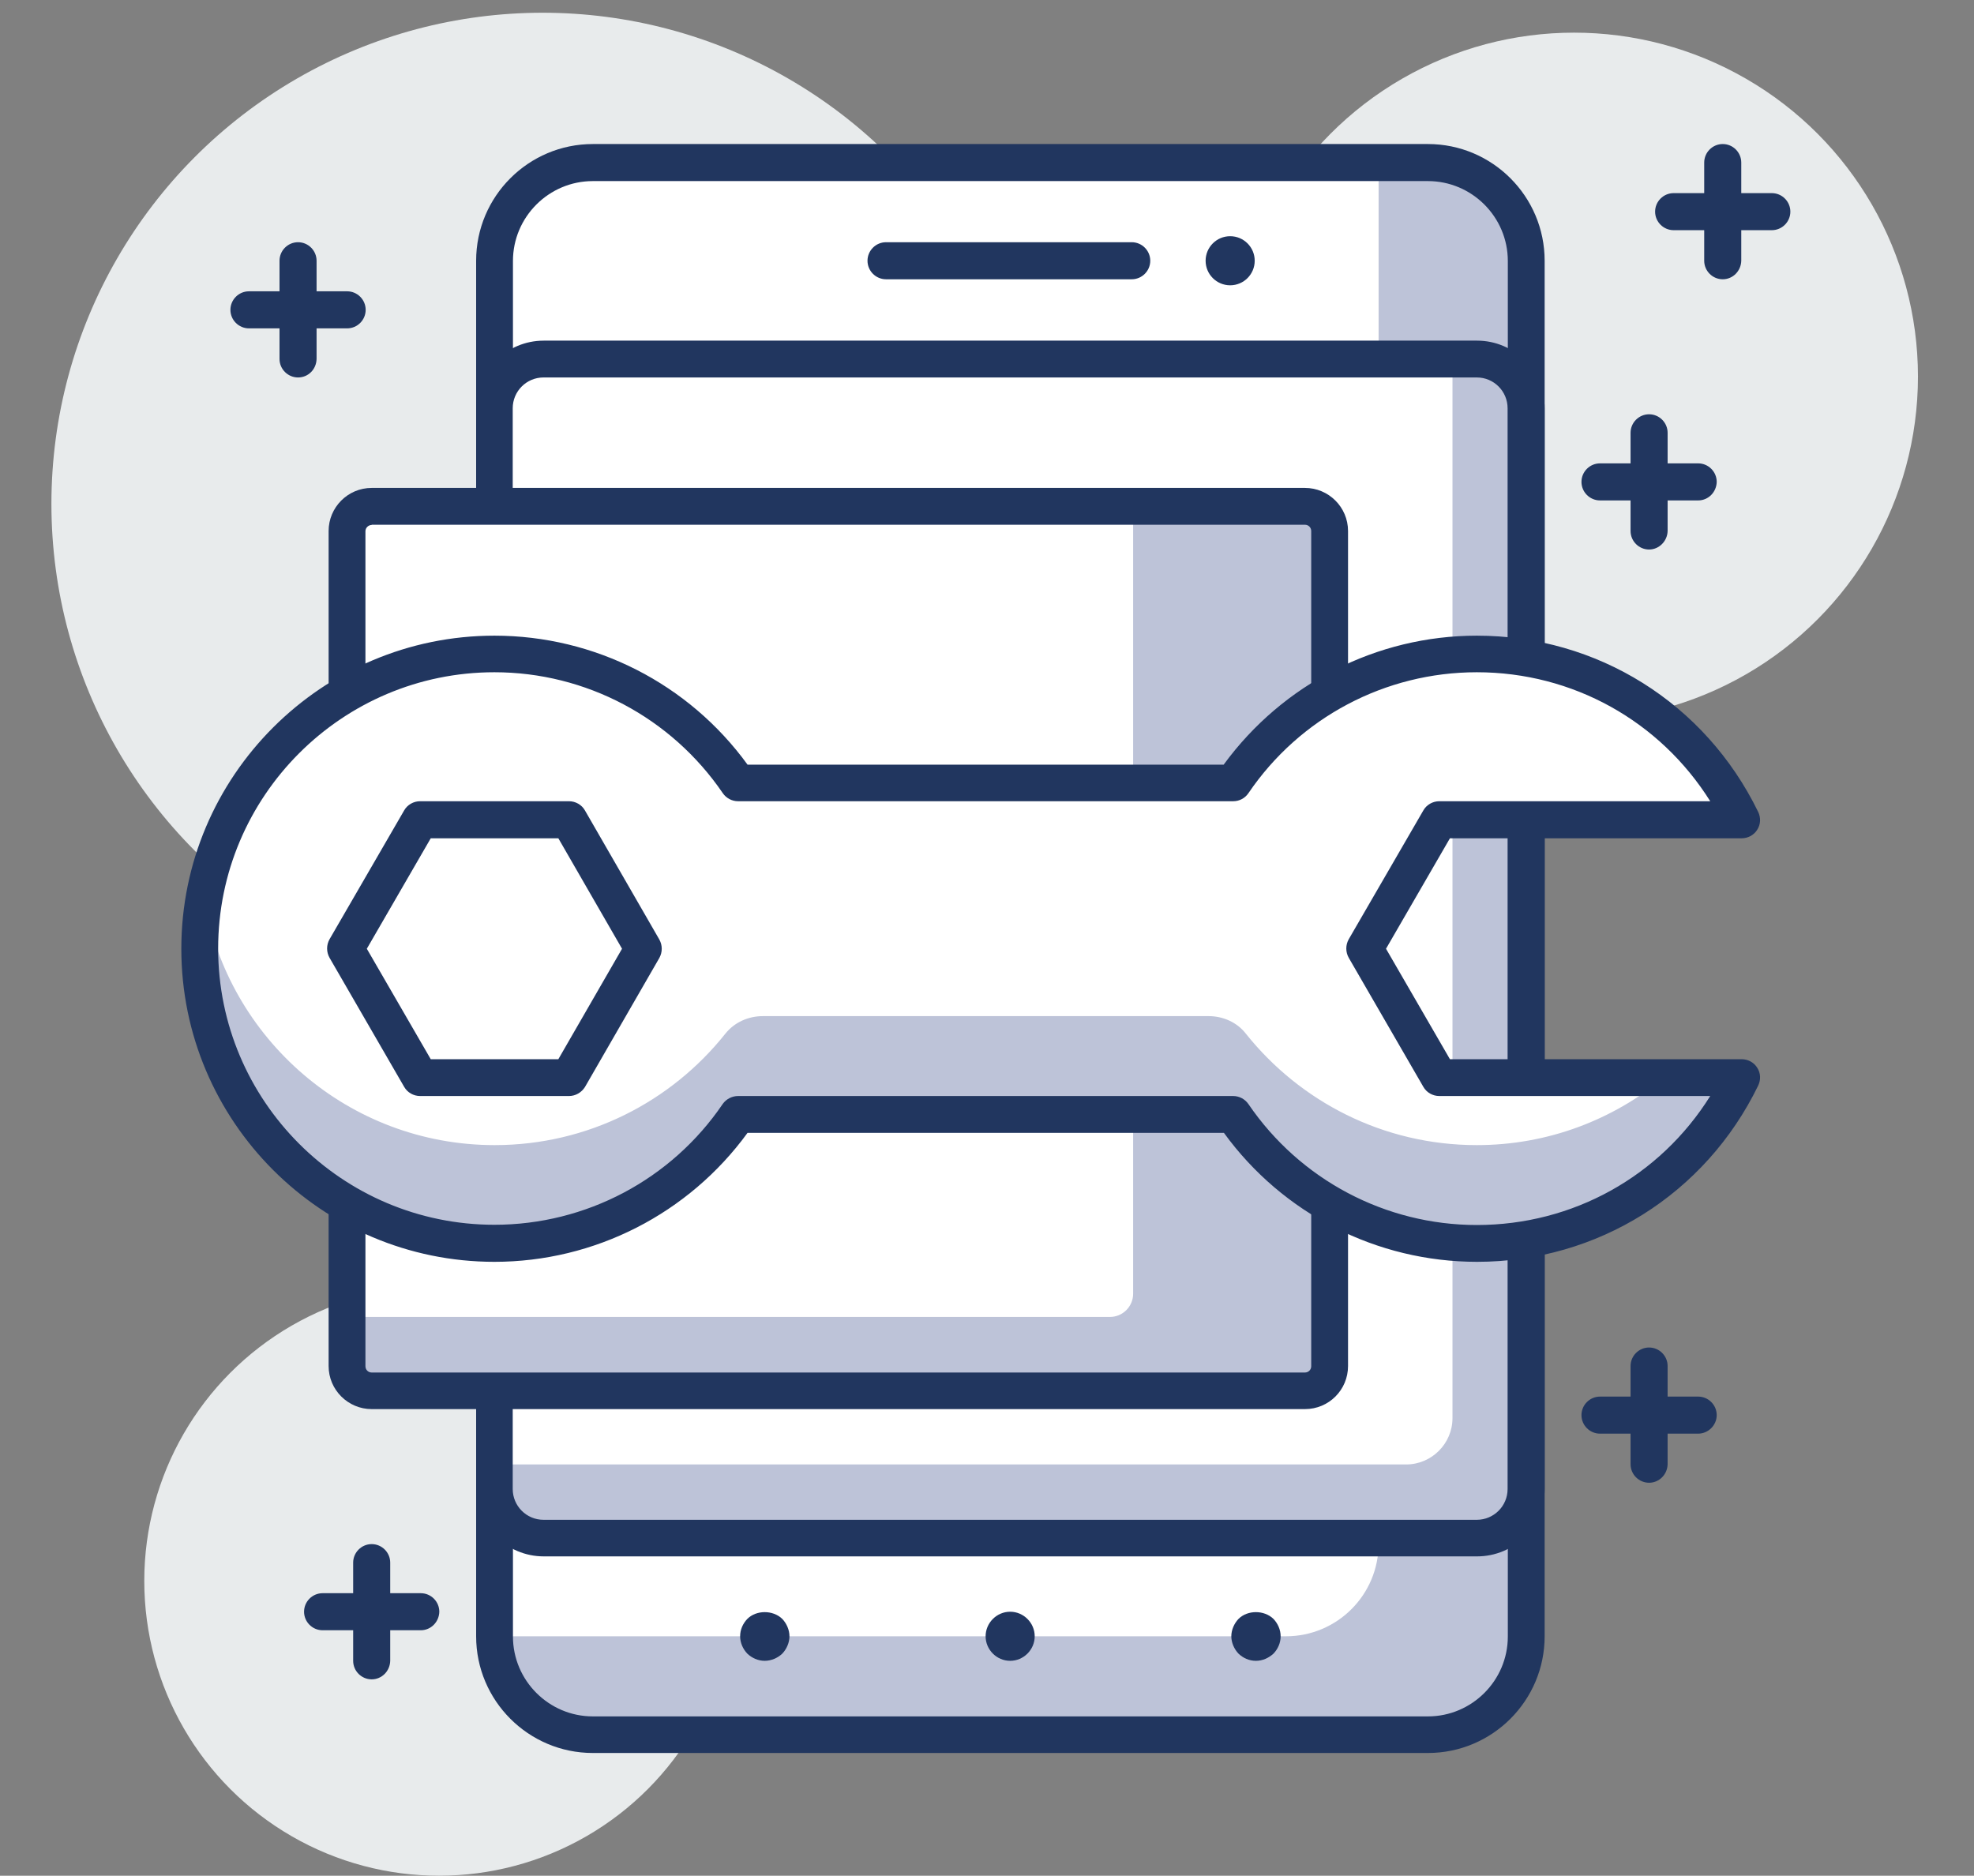 <?xml version="1.0" encoding="utf-8"?>
<!-- Generator: Adobe Illustrator 25.2.1, SVG Export Plug-In . SVG Version: 6.00 Build 0)  -->
<svg version="1.1" id="Isolation_Mode" xmlns="http://www.w3.org/2000/svg" xmlns:xlink="http://www.w3.org/1999/xlink" x="0px"
	 y="0px" viewBox="0 0 85.24 81" style="enable-background:new 0 0 85.24 81;" xml:space="preserve">
<rect x="0" y="0" width="85.24" height="81" fill="#808080" stroke="none"/>
<style type="text/css">
	.st0{fill:#E8EBEC;}
	.st1{fill:#BDC3D8;}
	.st2{fill:#FFFFFF;}
	.st3{fill:#21365F;}
</style>
<g>
	<g>
		<circle class="st0" cx="67.97" cy="16.26" r="14.85"/>
	</g>
	<g>
		<circle class="st0" cx="18.96" cy="68.27" r="12.73"/>
	</g>
	<g>
		<circle class="st0" cx="23.43" cy="21.76" r="21.21"/>
	</g>
	<g>
		<g>
			<path class="st1" d="M61.9,7.02H25.35c-2.21,0-4,1.79-4,4V70.9c0,2.21,1.79,4,4,4H61.9c2.21,0,4-1.79,4-4V11.02
				C65.9,8.81,64.11,7.02,61.9,7.02z"/>
		</g>
		<g>
			<path class="st2" d="M59.54,7.02H25.35c-2.21,0-4,1.79-4,4v59.64h34.18c2.21,0,4-1.79,4-4V7.02z"/>
		</g>
		<g>
			<path class="st3" d="M61.66,75.7H25.6c-2.78,0-5.04-2.26-5.04-5.04v-59.4c0-2.78,2.26-5.04,5.04-5.04h36.06
				c2.78,0,5.04,2.26,5.04,5.04v59.4C66.7,73.44,64.44,75.7,61.66,75.7z M25.6,7.82c-1.9,0-3.45,1.55-3.45,3.45v59.4
				c0,1.9,1.55,3.45,3.45,3.45h36.06c1.9,0,3.45-1.55,3.45-3.45v-59.4c0-1.9-1.55-3.45-3.45-3.45H25.6z"/>
		</g>
		<g>
			<path class="st1" d="M63.9,15.51H23.35c-1.1,0-2,0.9-2,2v46.91c0,1.1,0.9,2,2,2H63.9c1.1,0,2-0.9,2-2V17.51
				C65.9,16.4,65.01,15.51,63.9,15.51z"/>
		</g>
		<g>
			<path class="st2" d="M62.72,15.51H23.35c-1.1,0-2,0.9-2,2v45.73h39.37c1.1,0,2-0.9,2-2V15.51z"/>
		</g>
		<g>
			<path class="st3" d="M63.78,67.21h-40.3c-1.61,0-2.92-1.31-2.92-2.92V17.63c0-1.61,1.31-2.92,2.92-2.92h40.3
				c1.61,0,2.92,1.31,2.92,2.92V64.3C66.7,65.91,65.39,67.21,63.78,67.21z M23.47,16.3c-0.73,0-1.33,0.59-1.33,1.33V64.3
				c0,0.73,0.59,1.33,1.33,1.33h40.3c0.73,0,1.33-0.59,1.33-1.33V17.63c0-0.73-0.59-1.33-1.33-1.33H23.47z"/>
		</g>
		<g>
			<path class="st3" d="M48.87,12.06H38.26c-0.44,0-0.8-0.36-0.8-0.8c0-0.44,0.36-0.8,0.8-0.8h10.61c0.44,0,0.8,0.36,0.8,0.8
				C49.67,11.7,49.31,12.06,48.87,12.06z"/>
		</g>
		<g>
			<path class="st3" d="M33.02,71.72c-0.28,0-0.55-0.12-0.75-0.31c-0.19-0.2-0.31-0.47-0.31-0.75c0-0.29,0.12-0.55,0.31-0.75
				c0.39-0.39,1.11-0.39,1.51,0c0.19,0.2,0.31,0.48,0.31,0.75s-0.12,0.55-0.31,0.75C33.58,71.6,33.3,71.72,33.02,71.72z"/>
		</g>
		<g>
			<path class="st3" d="M42.56,70.66c0-0.58,0.48-1.06,1.06-1.06l0,0c0.58,0,1.06,0.48,1.06,1.06l0,0c0,0.58-0.48,1.06-1.06,1.06
				l0,0C43.04,71.72,42.56,71.24,42.56,70.66z"/>
		</g>
		<g>
			<path class="st3" d="M54.23,71.72c-0.29,0-0.55-0.12-0.75-0.31c-0.19-0.2-0.31-0.48-0.31-0.75s0.12-0.55,0.31-0.75
				c0.39-0.39,1.11-0.39,1.51,0c0.19,0.2,0.31,0.47,0.31,0.75c0,0.29-0.12,0.55-0.31,0.75C54.78,71.6,54.52,71.72,54.23,71.72z"/>
		</g>
		<g>
			<circle class="st3" cx="53.12" cy="11.26" r="1.06"/>
		</g>
		<g>
			<path class="st1" d="M56.41,21.87H15.99c-0.55,0-1,0.45-1,1v36.18c0,0.55,0.45,1,1,1h40.43c0.55,0,1-0.45,1-1V22.87
				C57.41,22.32,56.97,21.87,56.41,21.87z"/>
		</g>
		<g>
			<path class="st2" d="M48.93,21.87H15.99c-0.55,0-1,0.45-1,1v34h32.94c0.55,0,1-0.45,1-1V21.87z"/>
		</g>
		<g>
			<path class="st3" d="M56.35,60.85h-40.3c-1.02,0-1.86-0.83-1.86-1.86V22.93c0-1.02,0.83-1.86,1.86-1.86h40.3
				c1.02,0,1.86,0.83,1.86,1.86v36.06C58.21,60.02,57.38,60.85,56.35,60.85z M16.05,22.67c-0.14,0-0.27,0.12-0.27,0.27v36.06
				c0,0.15,0.12,0.27,0.27,0.27h40.3c0.15,0,0.27-0.12,0.27-0.27V22.93c0-0.15-0.12-0.27-0.27-0.27H16.05z"/>
		</g>
		<g>
			<path class="st3" d="M14.99,14.18h-4.24c-0.44,0-0.8-0.36-0.8-0.8s0.36-0.8,0.8-0.8h4.24c0.44,0,0.8,0.36,0.8,0.8
				S15.43,14.18,14.99,14.18z"/>
		</g>
		<g>
			<path class="st3" d="M12.87,16.3c-0.44,0-0.8-0.36-0.8-0.8v-4.24c0-0.44,0.36-0.8,0.8-0.8c0.44,0,0.8,0.36,0.8,0.8v4.24
				C13.66,15.95,13.31,16.3,12.87,16.3z"/>
		</g>
		<g>
			<path class="st3" d="M18.17,70.4h-4.24c-0.44,0-0.8-0.36-0.8-0.8c0-0.44,0.36-0.8,0.8-0.8h4.24c0.44,0,0.8,0.36,0.8,0.8
				C18.96,70.04,18.61,70.4,18.17,70.4z"/>
		</g>
		<g>
			<path class="st3" d="M16.05,72.52c-0.44,0-0.8-0.36-0.8-0.8v-4.24c0-0.44,0.36-0.8,0.8-0.8c0.44,0,0.8,0.36,0.8,0.8v4.24
				C16.84,72.16,16.49,72.52,16.05,72.52z"/>
		</g>
		<g>
			<path class="st3" d="M73.33,61.91h-4.24c-0.44,0-0.8-0.36-0.8-0.8s0.36-0.8,0.8-0.8h4.24c0.44,0,0.8,0.36,0.8,0.8
				S73.76,61.91,73.33,61.91z"/>
		</g>
		<g>
			<path class="st3" d="M71.21,64.03c-0.44,0-0.8-0.36-0.8-0.8v-4.24c0-0.44,0.36-0.8,0.8-0.8c0.44,0,0.8,0.36,0.8,0.8v4.24
				C72,63.68,71.64,64.03,71.21,64.03z"/>
		</g>
		<g>
			<path class="st3" d="M76.51,9.94h-4.24c-0.44,0-0.8-0.36-0.8-0.8s0.36-0.8,0.8-0.8h4.24c0.44,0,0.8,0.36,0.8,0.8
				S76.95,9.94,76.51,9.94z"/>
		</g>
		<g>
			<path class="st3" d="M74.39,12.06c-0.44,0-0.8-0.36-0.8-0.8V7.02c0-0.44,0.36-0.8,0.8-0.8c0.44,0,0.8,0.36,0.8,0.8v4.24
				C75.18,11.7,74.83,12.06,74.39,12.06z"/>
		</g>
		<g>
			<path class="st3" d="M73.33,21.61h-4.24c-0.44,0-0.8-0.36-0.8-0.8c0-0.44,0.36-0.8,0.8-0.8h4.24c0.44,0,0.8,0.36,0.8,0.8
				C74.12,21.25,73.77,21.61,73.33,21.61z"/>
		</g>
		<g>
			<path class="st3" d="M71.21,23.73c-0.44,0-0.8-0.36-0.8-0.8v-4.24c0-0.44,0.36-0.8,0.8-0.8c0.44,0,0.8,0.36,0.8,0.8v4.24
				C72,23.37,71.64,23.73,71.21,23.73z"/>
		</g>
		<g>
			<path class="st2" d="M53.26,33.8H31.87c-2.29-3.36-6.15-5.57-10.52-5.57c-7.03,0-12.73,5.7-12.73,12.73
				c0,7.03,5.7,12.73,12.73,12.73c4.37,0,8.23-2.21,10.52-5.57h21.38c2.29,3.36,6.15,5.57,10.52,5.57c5.03,0,9.36-2.92,11.43-7.16
				H62.15l-3.22-5.57l3.22-5.57h13.06c-2.07-4.23-6.4-7.16-11.43-7.16C59.4,28.23,55.55,30.44,53.26,33.8z M24.57,35.39l3.22,5.57
				l-3.22,5.57h-6.43l-3.22-5.57l3.22-5.57H24.57z"/>
		</g>
		<g>
			<path class="st1" d="M52.19,43.88H32.94c-0.63,0-1.23,0.27-1.62,0.76c-2.33,2.93-5.93,4.81-9.96,4.81
				c-6.3,0-11.53-4.59-12.54-10.61c-0.12,0.69-0.19,1.4-0.19,2.12c0,7.03,5.7,12.73,12.73,12.73c4.37,0,8.23-2.21,10.52-5.57h21.38
				c2.29,3.36,6.15,5.57,10.52,5.57c5.03,0,9.36-2.92,11.43-7.16h-3.35c-2.2,1.82-5.01,2.92-8.09,2.92c-4.04,0-7.63-1.88-9.97-4.81
				C53.42,44.15,52.82,43.88,52.19,43.88z"/>
		</g>
		<g>
			<path class="st3" d="M63.78,54.49c-4.33,0-8.39-2.07-10.93-5.57H32.28c-2.54,3.49-6.6,5.57-10.93,5.57
				c-7.46,0-13.52-6.07-13.52-13.52c0-7.46,6.07-13.52,13.52-13.52c4.33,0,8.39,2.07,10.93,5.57h20.56
				c2.55-3.49,6.6-5.57,10.93-5.57c5.2,0,9.86,2.91,12.15,7.61c0.12,0.25,0.11,0.54-0.04,0.77c-0.14,0.23-0.4,0.37-0.67,0.37h-12.6
				l-2.76,4.77l2.76,4.77h12.6c0.27,0,0.53,0.14,0.67,0.37c0.15,0.23,0.16,0.52,0.04,0.77C73.64,51.57,68.98,54.49,63.78,54.49z
				 M31.87,47.33h21.38c0.26,0,0.51,0.13,0.66,0.35c2.23,3.27,5.92,5.22,9.86,5.22c4.15,0,7.91-2.1,10.08-5.57h-11.7
				c-0.28,0-0.55-0.15-0.69-0.4l-3.22-5.57c-0.14-0.25-0.14-0.55,0-0.8L61.46,35c0.14-0.25,0.41-0.4,0.69-0.4h11.7
				c-2.17-3.46-5.93-5.57-10.08-5.57c-3.95,0-7.64,1.95-9.86,5.22c-0.15,0.22-0.39,0.35-0.66,0.35H31.87
				c-0.26,0-0.51-0.13-0.66-0.35c-2.23-3.27-5.92-5.22-9.86-5.22c-6.58,0-11.93,5.35-11.93,11.93c0,6.58,5.35,11.93,11.93,11.93
				c3.95,0,7.64-1.95,9.86-5.22C31.36,47.46,31.61,47.33,31.87,47.33z M24.57,47.33h-6.43c-0.28,0-0.55-0.15-0.69-0.4l-3.22-5.57
				c-0.14-0.25-0.14-0.55,0-0.8L17.45,35c0.14-0.25,0.41-0.4,0.69-0.4h6.43c0.28,0,0.55,0.15,0.69,0.4l3.21,5.57
				c0.14,0.25,0.14,0.55,0,0.8l-3.21,5.57C25.11,47.18,24.85,47.33,24.57,47.33z M18.6,45.74h5.51l2.75-4.77l-2.75-4.77H18.6
				l-2.76,4.77L18.6,45.74z"/>
		</g>
	</g>
</g>
</svg>
